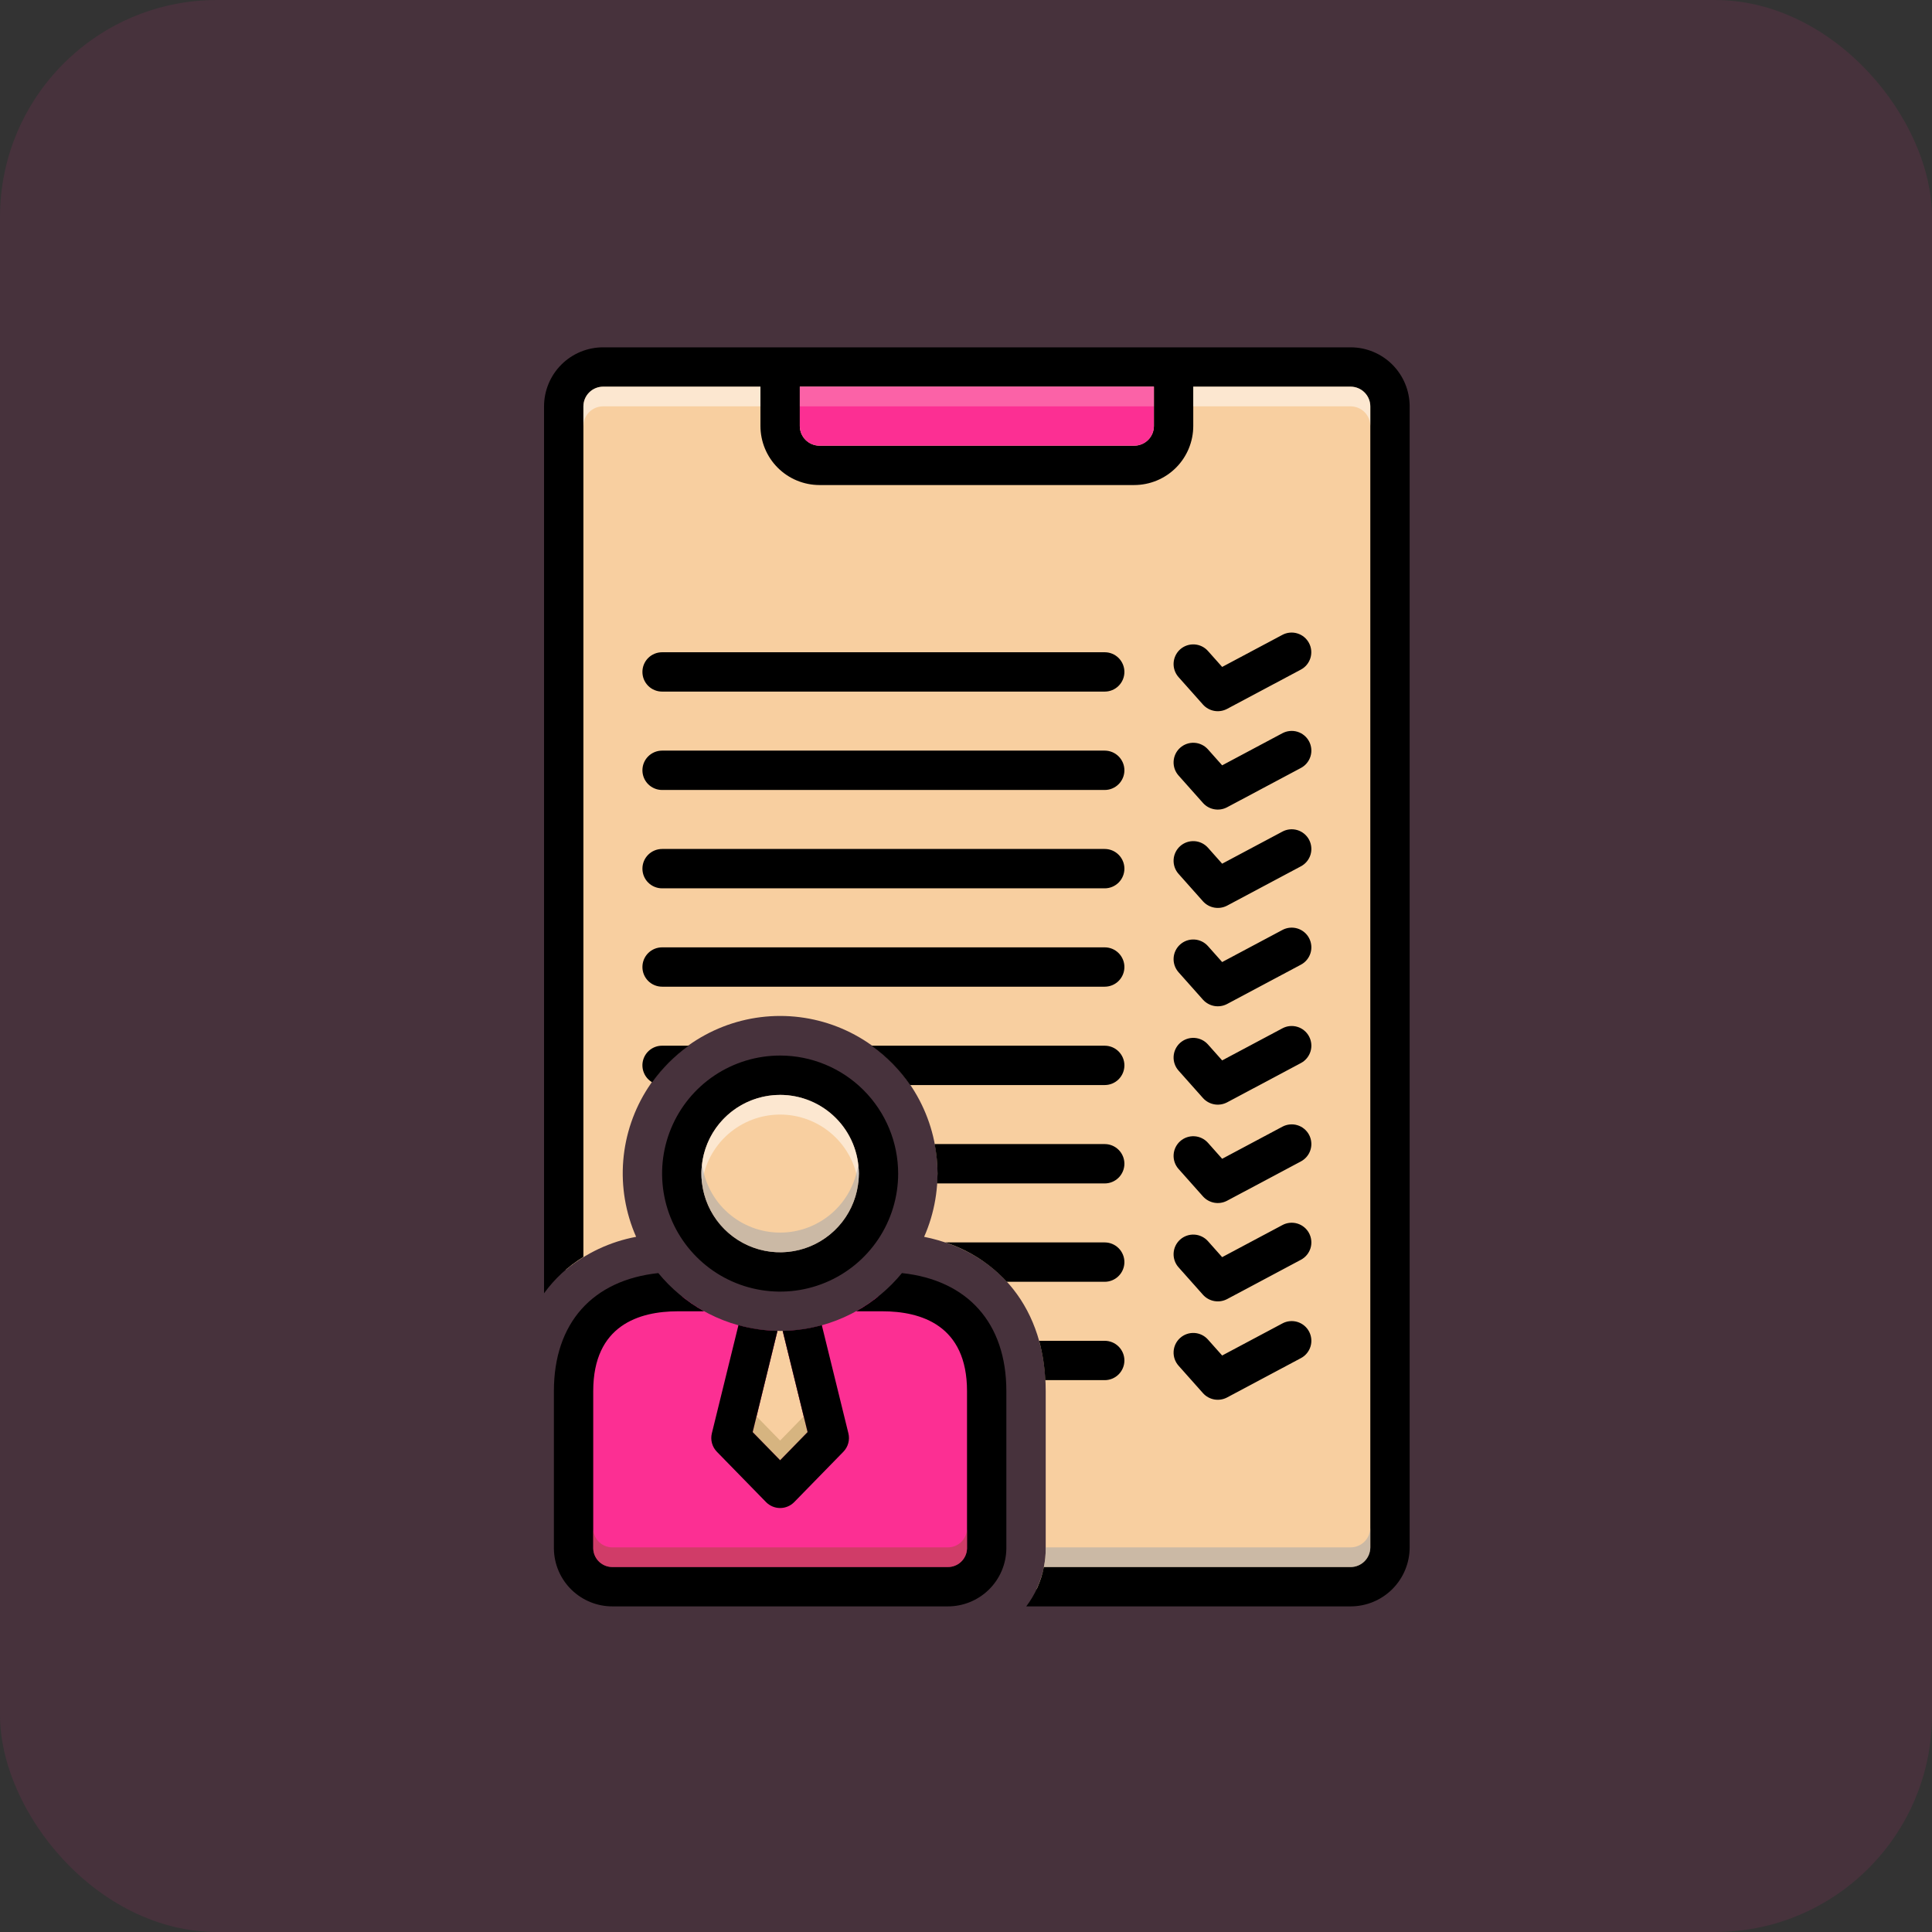<svg width="89" height="89" viewBox="0 0 89 89" fill="none" xmlns="http://www.w3.org/2000/svg">
<rect x="0" y="0" width="89" height="89" fill="#333333" stroke="none"/>
<rect width="89" height="89" rx="10" fill="#FC2F93" fill-opacity="0.1"/>
<g clip-path="url(#clip0_627_1341)">
<path d="M64.031 18.266V71.649L63.125 73.207H47.751C47.77 73.171 47.786 73.133 47.8 73.094C47.818 73.061 47.833 73.026 47.846 72.99C47.928 72.785 47.996 72.574 48.05 72.36C48.063 72.301 48.077 72.247 48.086 72.188C48.144 71.909 48.173 71.625 48.172 71.341V64.081C48.172 60.334 46.047 57.679 42.571 56.976C43.058 55.873 43.261 54.665 43.164 53.463C43.066 52.261 42.669 51.102 42.011 50.092C41.352 49.081 40.452 48.251 39.391 47.677C38.331 47.102 37.144 46.801 35.938 46.801C34.731 46.801 33.544 47.102 32.484 47.677C31.423 48.251 30.523 49.081 29.864 50.092C29.206 51.102 28.809 52.261 28.711 53.463C28.613 54.665 28.817 55.873 29.304 56.976C28.108 57.2 26.99 57.725 26.055 58.503C26.032 43.555 26.009 22.276 26.082 20.024C26.195 16.508 27.441 17.133 27.441 17.133L62.078 16.961L64.031 18.266Z" fill="#F8CFA0"/>
<path d="M30.5 31.859H50.891C51.131 31.859 51.361 31.764 51.531 31.594C51.701 31.424 51.797 31.194 51.797 30.953C51.797 30.713 51.701 30.482 51.531 30.312C51.361 30.142 51.131 30.047 50.891 30.047H30.5C30.26 30.047 30.029 30.142 29.859 30.312C29.689 30.482 29.594 30.713 29.594 30.953C29.594 31.194 29.689 31.424 29.859 31.594C30.029 31.764 30.26 31.859 30.5 31.859ZM30.5 36.391H50.891C51.131 36.391 51.361 36.295 51.531 36.125C51.701 35.955 51.797 35.725 51.797 35.484C51.797 35.244 51.701 35.014 51.531 34.844C51.361 34.674 51.131 34.578 50.891 34.578H30.5C30.26 34.578 30.029 34.674 29.859 34.844C29.689 35.014 29.594 35.244 29.594 35.484C29.594 35.725 29.689 35.955 29.859 36.125C30.029 36.295 30.26 36.391 30.5 36.391ZM54.292 35.725L55.42 36.993C55.556 37.144 55.738 37.245 55.938 37.28C56.138 37.316 56.343 37.284 56.523 37.19L59.926 35.378C60.032 35.322 60.125 35.246 60.201 35.154C60.277 35.062 60.335 34.956 60.37 34.842C60.405 34.728 60.417 34.608 60.405 34.49C60.394 34.371 60.359 34.255 60.303 34.15C60.247 34.045 60.171 33.952 60.078 33.876C59.986 33.8 59.88 33.743 59.766 33.709C59.652 33.674 59.532 33.663 59.413 33.675C59.294 33.687 59.179 33.722 59.074 33.778L56.3 35.256L55.646 34.52C55.486 34.341 55.261 34.232 55.022 34.218C54.782 34.204 54.546 34.286 54.366 34.446C54.187 34.605 54.078 34.83 54.064 35.07C54.05 35.31 54.132 35.546 54.292 35.725ZM30.5 40.922H50.891C51.131 40.922 51.361 40.826 51.531 40.656C51.701 40.486 51.797 40.256 51.797 40.016C51.797 39.775 51.701 39.545 51.531 39.375C51.361 39.205 51.131 39.109 50.891 39.109H30.5C30.26 39.109 30.029 39.205 29.859 39.375C29.689 39.545 29.594 39.775 29.594 40.016C29.594 40.256 29.689 40.486 29.859 40.656C30.029 40.826 30.26 40.922 30.5 40.922ZM54.292 40.256L55.42 41.524C55.557 41.674 55.739 41.775 55.938 41.81C56.138 41.846 56.343 41.815 56.523 41.722L59.926 39.909C60.032 39.853 60.125 39.778 60.201 39.686C60.277 39.594 60.335 39.488 60.37 39.374C60.405 39.26 60.417 39.14 60.405 39.021C60.394 38.902 60.359 38.787 60.303 38.681C60.247 38.576 60.171 38.483 60.078 38.407C59.986 38.331 59.88 38.275 59.766 38.24C59.652 38.206 59.532 38.194 59.413 38.206C59.294 38.218 59.179 38.253 59.074 38.31L56.3 39.787L55.646 39.051C55.486 38.872 55.261 38.763 55.022 38.749C54.782 38.735 54.546 38.817 54.366 38.977C54.187 39.137 54.078 39.361 54.064 39.601C54.05 39.841 54.132 40.077 54.292 40.256ZM30.5 45.453H50.891C51.131 45.453 51.361 45.358 51.531 45.188C51.701 45.018 51.797 44.787 51.797 44.547C51.797 44.306 51.701 44.076 51.531 43.906C51.361 43.736 51.131 43.641 50.891 43.641H30.5C30.26 43.641 30.029 43.736 29.859 43.906C29.689 44.076 29.594 44.306 29.594 44.547C29.594 44.787 29.689 45.018 29.859 45.188C30.029 45.358 30.26 45.453 30.5 45.453ZM54.292 44.788L55.42 46.056C55.557 46.205 55.739 46.306 55.938 46.342C56.138 46.377 56.343 46.346 56.523 46.253L59.926 44.44C60.032 44.385 60.125 44.309 60.201 44.217C60.277 44.125 60.335 44.019 60.37 43.905C60.405 43.791 60.417 43.671 60.405 43.552C60.394 43.433 60.359 43.318 60.303 43.213C60.247 43.107 60.171 43.014 60.078 42.938C59.986 42.863 59.88 42.806 59.766 42.771C59.652 42.737 59.532 42.725 59.413 42.737C59.294 42.749 59.179 42.784 59.074 42.841L56.3 44.318L55.646 43.583C55.486 43.403 55.261 43.294 55.022 43.28C54.782 43.266 54.546 43.348 54.366 43.508C54.187 43.668 54.078 43.892 54.064 44.132C54.05 44.372 54.132 44.608 54.292 44.788ZM54.292 49.319L55.42 50.587C55.557 50.737 55.739 50.837 55.938 50.873C56.138 50.909 56.343 50.877 56.523 50.784L59.926 48.972C60.032 48.916 60.125 48.84 60.201 48.748C60.277 48.656 60.335 48.55 60.37 48.436C60.405 48.322 60.417 48.202 60.405 48.083C60.394 47.965 60.359 47.849 60.303 47.744C60.247 47.639 60.171 47.545 60.078 47.47C59.986 47.394 59.88 47.337 59.766 47.303C59.652 47.268 59.532 47.257 59.413 47.268C59.294 47.28 59.179 47.316 59.074 47.372L56.3 48.849L55.646 48.114C55.486 47.934 55.261 47.826 55.022 47.812C54.782 47.798 54.546 47.88 54.366 48.039C54.187 48.199 54.078 48.424 54.064 48.664C54.05 48.904 54.132 49.139 54.292 49.319ZM54.292 53.85L55.42 55.118C55.556 55.268 55.739 55.369 55.938 55.405C56.138 55.441 56.343 55.409 56.523 55.315L59.926 53.503C60.032 53.447 60.125 53.371 60.201 53.279C60.277 53.188 60.335 53.081 60.37 52.967C60.405 52.853 60.417 52.733 60.405 52.615C60.394 52.496 60.359 52.38 60.303 52.275C60.247 52.17 60.171 52.077 60.078 52.001C59.986 51.925 59.88 51.868 59.766 51.834C59.652 51.799 59.532 51.788 59.413 51.8C59.294 51.812 59.179 51.847 59.074 51.903L56.3 53.381L55.646 52.645C55.486 52.466 55.261 52.357 55.022 52.343C54.782 52.329 54.546 52.411 54.366 52.571C54.187 52.73 54.078 52.955 54.064 53.195C54.05 53.435 54.132 53.671 54.292 53.85ZM54.292 58.381L55.42 59.649C55.557 59.799 55.739 59.9 55.938 59.935C56.138 59.971 56.343 59.94 56.523 59.847L59.926 58.034C60.032 57.978 60.125 57.903 60.201 57.811C60.277 57.719 60.335 57.613 60.37 57.499C60.405 57.385 60.417 57.265 60.405 57.146C60.394 57.027 60.359 56.912 60.303 56.806C60.247 56.701 60.171 56.608 60.078 56.532C59.986 56.456 59.88 56.4 59.766 56.365C59.652 56.331 59.532 56.319 59.413 56.331C59.294 56.343 59.179 56.378 59.074 56.435L56.3 57.912L55.646 57.176C55.486 56.997 55.261 56.888 55.022 56.874C54.782 56.86 54.546 56.942 54.366 57.102C54.187 57.262 54.078 57.486 54.064 57.726C54.05 57.966 54.132 58.202 54.292 58.381ZM54.292 62.913L55.42 64.181C55.556 64.331 55.738 64.432 55.938 64.468C56.138 64.503 56.343 64.472 56.523 64.378L59.926 62.565C60.032 62.51 60.125 62.434 60.201 62.342C60.277 62.25 60.335 62.144 60.37 62.03C60.405 61.916 60.417 61.796 60.405 61.677C60.394 61.558 60.359 61.443 60.303 61.338C60.247 61.232 60.171 61.139 60.078 61.063C59.986 60.988 59.88 60.931 59.766 60.896C59.652 60.862 59.532 60.85 59.413 60.862C59.294 60.874 59.179 60.909 59.074 60.966L56.3 62.443L55.646 61.708C55.486 61.528 55.261 61.419 55.022 61.405C54.782 61.391 54.546 61.473 54.366 61.633C54.187 61.793 54.078 62.017 54.064 62.257C54.05 62.497 54.132 62.733 54.292 62.913ZM50.891 61.766H47.87C48.029 62.358 48.123 62.965 48.151 63.578H50.891C51.131 63.578 51.361 63.483 51.531 63.313C51.701 63.143 51.797 62.912 51.797 62.672C51.797 62.431 51.701 62.201 51.531 62.031C51.361 61.861 51.131 61.766 50.891 61.766Z" fill="black"/>
<path d="M62.219 16H27.781C27.06 16.001 26.369 16.287 25.859 16.797C25.35 17.307 25.063 17.998 25.062 18.719V59.577C25.55 58.904 26.166 58.334 26.875 57.901V18.719C26.876 18.479 26.971 18.248 27.141 18.079C27.311 17.909 27.541 17.813 27.781 17.812H35.031V19.625C35.032 20.346 35.318 21.037 35.828 21.547C36.338 22.057 37.029 22.343 37.75 22.344H52.25C52.971 22.343 53.662 22.057 54.172 21.547C54.682 21.037 54.968 20.346 54.969 19.625V17.812H62.219C62.459 17.813 62.689 17.909 62.859 18.079C63.029 18.248 63.124 18.479 63.125 18.719V71.281C63.124 71.521 63.029 71.751 62.859 71.921C62.689 72.091 62.459 72.187 62.219 72.188H48.086C47.959 72.846 47.682 73.467 47.275 74H62.219C62.94 73.999 63.631 73.713 64.141 73.203C64.65 72.693 64.937 72.002 64.938 71.281V18.719C64.937 17.998 64.65 17.307 64.141 16.797C63.631 16.287 62.94 16.001 62.219 16ZM53.156 19.625C53.156 19.865 53.06 20.095 52.89 20.265C52.72 20.435 52.49 20.53 52.25 20.531H37.75C37.51 20.53 37.28 20.435 37.11 20.265C36.94 20.095 36.844 19.865 36.844 19.625V17.812H53.156V19.625Z" fill="black"/>
<path d="M53.156 17.812V19.625C53.156 19.865 53.06 20.095 52.89 20.265C52.72 20.435 52.49 20.53 52.25 20.531H37.75C37.51 20.53 37.28 20.435 37.11 20.265C36.94 20.095 36.844 19.865 36.844 19.625V17.812H53.156Z" fill="#FC2F93"/>
<path d="M50.891 54.516C51.131 54.516 51.361 54.42 51.531 54.25C51.701 54.08 51.797 53.85 51.797 53.609C51.797 53.369 51.701 53.139 51.531 52.969C51.361 52.799 51.131 52.703 50.891 52.703H43.055C43.142 53.151 43.186 53.606 43.188 54.062C43.188 54.215 43.174 54.365 43.164 54.516H50.891ZM50.891 48.172H40.148C40.842 48.668 41.445 49.281 41.927 49.984H50.891C51.131 49.984 51.361 49.889 51.531 49.719C51.701 49.549 51.797 49.319 51.797 49.078C51.797 48.838 51.701 48.607 51.531 48.437C51.361 48.267 51.131 48.172 50.891 48.172ZM30.043 49.857C30.509 49.207 31.077 48.638 31.727 48.172H30.5C30.301 48.171 30.108 48.236 29.949 48.357C29.791 48.478 29.677 48.647 29.625 48.839C29.573 49.031 29.586 49.235 29.662 49.419C29.737 49.603 29.871 49.757 30.043 49.857Z" fill="black"/>
<path d="M37.202 65.97L35.938 67.266L34.673 65.97L35.815 61.308C35.856 61.311 35.897 61.313 35.938 61.312C35.977 61.313 36.016 61.311 36.055 61.308L37.202 65.97Z" fill="#F8CFA0"/>
<path d="M45.643 71.771L43.224 73.434H27.138L26.005 70.035V62.862C26.005 62.862 27.024 59.84 30.196 59.727H31.424C32.19 60.338 33.072 60.788 34.016 61.05C34.602 61.214 35.207 61.301 35.815 61.308L34.673 65.971L35.938 67.267L37.202 65.971L36.055 61.308C36.665 61.303 37.272 61.216 37.859 61.05C38.803 60.788 39.685 60.338 40.451 59.727H42.281C43.197 60.008 44.008 60.558 44.607 61.305C45.207 62.052 45.568 62.963 45.643 63.918C45.79 66.534 45.79 69.155 45.643 71.771Z" fill="#FC2F93"/>
<path d="M35.938 48.625C34.862 48.625 33.811 48.944 32.917 49.541C32.022 50.139 31.326 50.988 30.914 51.982C30.502 52.975 30.395 54.069 30.605 55.123C30.814 56.178 31.332 57.147 32.093 57.907C32.853 58.668 33.822 59.186 34.877 59.395C35.931 59.605 37.025 59.498 38.018 59.086C39.012 58.675 39.861 57.978 40.459 57.083C41.056 56.189 41.375 55.138 41.375 54.062C41.374 52.621 40.801 51.238 39.781 50.219C38.762 49.199 37.379 48.626 35.938 48.625ZM35.938 57.688C35.221 57.688 34.52 57.475 33.924 57.077C33.327 56.678 32.863 56.112 32.588 55.45C32.314 54.787 32.242 54.059 32.382 53.355C32.522 52.652 32.867 52.006 33.374 51.499C33.881 50.992 34.527 50.647 35.23 50.507C35.934 50.367 36.662 50.439 37.325 50.713C37.987 50.988 38.553 51.452 38.952 52.049C39.35 52.645 39.562 53.346 39.562 54.062C39.561 55.023 39.179 55.945 38.499 56.624C37.82 57.304 36.898 57.686 35.938 57.688Z" fill="black"/>
<path d="M39.562 54.062C39.562 54.779 39.35 55.48 38.952 56.076C38.553 56.673 37.987 57.137 37.325 57.412C36.662 57.686 35.934 57.758 35.23 57.618C34.527 57.478 33.881 57.133 33.374 56.626C32.867 56.119 32.522 55.473 32.382 54.77C32.242 54.066 32.314 53.338 32.588 52.675C32.863 52.013 33.327 51.447 33.924 51.048C34.52 50.65 35.221 50.438 35.938 50.438C36.898 50.439 37.82 50.821 38.499 51.501C39.179 52.18 39.561 53.102 39.562 54.062Z" fill="#F8CFA0"/>
<path d="M51.797 58.141C51.797 57.9 51.701 57.67 51.531 57.5C51.361 57.33 51.131 57.234 50.891 57.234H43.546C44.63 57.586 45.606 58.21 46.38 59.047H50.891C51.131 59.047 51.361 58.951 51.531 58.781C51.701 58.611 51.797 58.381 51.797 58.141ZM38.851 66.877L36.586 69.197C36.501 69.283 36.4 69.351 36.289 69.398C36.178 69.445 36.058 69.469 35.938 69.469C35.817 69.469 35.697 69.445 35.586 69.398C35.475 69.351 35.374 69.283 35.289 69.197L33.024 66.877C32.916 66.766 32.838 66.63 32.798 66.481C32.757 66.332 32.756 66.175 32.793 66.025L34.016 61.05V61.045C34.603 61.207 35.207 61.295 35.815 61.308L34.673 65.971L35.938 67.267L37.202 65.971L36.055 61.308C36.665 61.295 37.271 61.207 37.859 61.045V61.05L39.082 66.025C39.119 66.175 39.118 66.332 39.077 66.481C39.037 66.63 38.959 66.766 38.851 66.877Z" fill="black"/>
<path d="M41.549 58.646C40.963 59.361 40.248 59.958 39.44 60.406H40.644C42.424 60.406 44.547 61.044 44.547 64.081V71.339C44.539 71.572 44.439 71.791 44.269 71.95C44.099 72.109 43.873 72.194 43.641 72.187H28.234C28.002 72.194 27.776 72.109 27.606 71.95C27.436 71.791 27.336 71.572 27.328 71.339V64.081C27.328 61.044 29.45 60.406 31.231 60.406H32.435C31.627 59.958 30.912 59.361 30.326 58.646C27.298 58.97 25.516 60.947 25.516 64.081V71.339C25.524 72.052 25.815 72.733 26.325 73.232C26.835 73.73 27.521 74.007 28.234 74H43.641C44.354 74.007 45.04 73.73 45.55 73.232C46.06 72.733 46.351 72.052 46.359 71.339V64.081C46.359 60.947 44.577 58.97 41.549 58.646ZM56.523 32.658L59.926 30.846C60.031 30.79 60.124 30.714 60.2 30.622C60.275 30.53 60.332 30.424 60.367 30.31C60.402 30.196 60.413 30.077 60.402 29.958C60.391 29.84 60.356 29.725 60.3 29.62C60.244 29.515 60.168 29.422 60.076 29.346C59.984 29.27 59.878 29.214 59.764 29.179C59.65 29.144 59.531 29.132 59.412 29.144C59.294 29.155 59.179 29.19 59.074 29.246L56.3 30.723L55.646 29.988C55.486 29.808 55.261 29.7 55.022 29.686C54.782 29.672 54.546 29.754 54.366 29.913C54.187 30.073 54.078 30.298 54.064 30.538C54.05 30.778 54.132 31.013 54.292 31.193L55.42 32.461C55.556 32.611 55.738 32.712 55.938 32.748C56.138 32.784 56.343 32.752 56.523 32.658Z" fill="black"/>
<path opacity="0.5" d="M63.125 18.719V19.625C63.124 19.385 63.029 19.155 62.859 18.985C62.689 18.815 62.459 18.72 62.219 18.719H54.969V17.812H62.219C62.459 17.813 62.689 17.909 62.859 18.079C63.029 18.248 63.124 18.479 63.125 18.719ZM35.031 17.812V18.719H27.781C27.541 18.72 27.311 18.815 27.141 18.985C26.971 19.155 26.876 19.385 26.875 19.625V18.719C26.876 18.479 26.971 18.248 27.141 18.079C27.311 17.909 27.541 17.813 27.781 17.812H35.031Z" fill="white"/>
<path opacity="0.3" d="M53.156 17.812H36.844V18.719H53.156V17.812Z" fill="#F9DBD7"/>
<path opacity="0.5" d="M47.8 73.094C47.818 73.06 47.833 73.025 47.846 72.99C47.834 73.025 47.82 73.06 47.805 73.094H47.8ZM47.846 72.99C47.928 72.784 47.996 72.574 48.05 72.36C48.001 72.575 47.932 72.786 47.846 72.99ZM63.125 70.375V71.281C63.124 71.521 63.029 71.751 62.859 71.921C62.689 72.091 62.459 72.187 62.219 72.188H48.086C48.144 71.909 48.173 71.625 48.172 71.34V71.281H62.219C62.459 71.281 62.689 71.185 62.859 71.015C63.029 70.845 63.124 70.615 63.125 70.375Z" fill="#9FA5AA"/>
<path opacity="0.5" d="M39.562 54.062C39.563 54.214 39.553 54.365 39.535 54.516C39.425 53.639 38.998 52.834 38.336 52.25C37.673 51.666 36.821 51.344 35.938 51.344C35.054 51.344 34.202 51.666 33.539 52.25C32.877 52.834 32.45 53.639 32.34 54.516C32.322 54.365 32.312 54.214 32.312 54.062C32.312 53.101 32.694 52.179 33.374 51.499C34.054 50.819 34.976 50.438 35.938 50.438C36.899 50.438 37.821 50.819 38.501 51.499C39.181 52.179 39.562 53.101 39.562 54.062Z" fill="white"/>
<path opacity="0.5" d="M39.562 54.062C39.562 55.024 39.181 55.946 38.501 56.626C37.821 57.306 36.899 57.688 35.938 57.688C34.976 57.688 34.054 57.306 33.374 56.626C32.694 55.946 32.312 55.024 32.312 54.062C32.312 53.911 32.322 53.76 32.34 53.609C32.45 54.486 32.877 55.291 33.539 55.875C34.202 56.459 35.054 56.781 35.938 56.781C36.821 56.781 37.673 56.459 38.336 55.875C38.998 55.291 39.425 54.486 39.535 53.609C39.553 53.76 39.563 53.911 39.562 54.062Z" fill="#9FA5AA"/>
<path opacity="0.45" d="M37.202 65.971L35.938 67.267L34.673 65.971L34.85 65.246L35.938 66.361L37.025 65.246L37.202 65.971Z" fill="#AD9359"/>
<path opacity="0.5" d="M44.547 70.434V71.34C44.538 71.572 44.438 71.791 44.268 71.95C44.099 72.109 43.873 72.194 43.641 72.187H28.234C28.002 72.194 27.776 72.109 27.607 71.95C27.437 71.791 27.337 71.572 27.328 71.34V70.434C27.337 70.666 27.437 70.885 27.607 71.044C27.776 71.203 28.002 71.288 28.234 71.281H43.641C43.873 71.288 44.099 71.203 44.268 71.044C44.438 70.885 44.538 70.666 44.547 70.434Z" fill="#A54B3F"/>
</g>
<defs>
<clipPath id="clip0_627_1341">
<rect width="58" height="58" fill="white" transform="translate(16 16)"/>
</clipPath>
</defs>
</svg>
